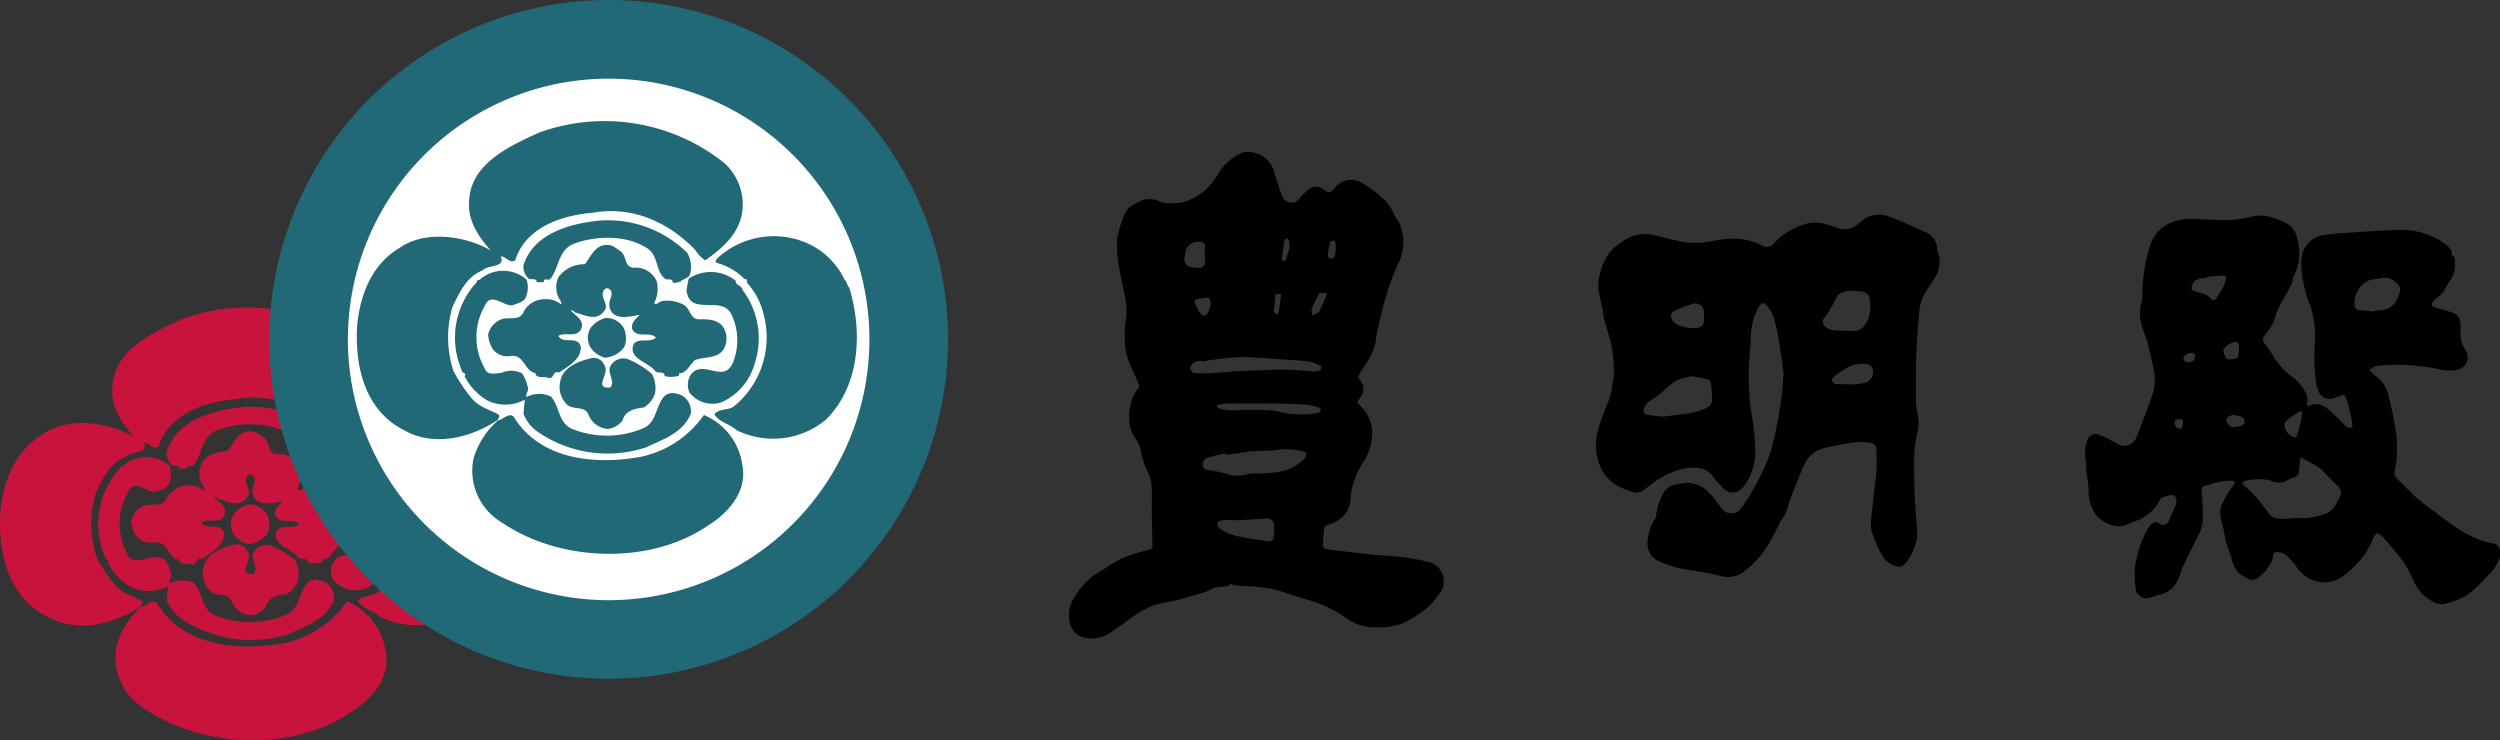 <svg xmlns="http://www.w3.org/2000/svg" width="267.607" height="79.235" viewBox="0 0 267.607 79.235">
  <rect x="0" y="0" width="267.607" height="79.235" fill="#333333" stroke="none"/>
  <g id="logo_w" transform="translate(-84.218 -26.787)">
    <g id="mark" transform="translate(-17 -142)">
      <path id="パス_16328" data-name="パス 16328" d="M140.428,206.094a5.945,5.945,0,0,1,2.011,5.563c-.419,2.2-2.1,3.693-3.927,4.957a3.6,3.6,0,0,1-1.076-1.124c-2.85-2.944-6.686-4.721-10.94-3.976-3.367.284-7.2,1.548-8.323,5.1-.61.37-1.031-.468-1.542-.418.511,1.257-1.358.839-1.965,1.492-1.727.7-2.431,2.338-3.178,3.833a11.435,11.435,0,0,0,.091,6.969,16.948,16.948,0,0,0,1.872,2.8c.794,1.029,1.961,1.263,2.947,1.826.185.185-.048.42-.141.609.559.045,1.123-.841,1.728-.424,2.759,4.581,8.511,5.241,13.563,4.35a10.988,10.988,0,0,0,6.825-4.486,6.806,6.806,0,0,1,4.114,5.328c.56,2.805-1.453,5.139-3.742,6.547-6.218,4.2-15.8,3.832-21.929-.328a6.443,6.443,0,0,1-3.088-6.964,8.73,8.73,0,0,1,2.574-3.978l-.045-.045c-2.76,1.822-6.643,2.852-9.774,1.164-4.3-2.053-5.47-6.685-5.237-11.175.281-3.315,1.544-6.683,4.582-8.459,2.758-1.919,7.015-1.263,9.724.281-1.307-1.452-2.569-3.277-2.289-5.516.281-3.885,4.537-5.756,7.527-7.112a20.553,20.553,0,0,1,19.638,3.182" fill="#c8143c"/>
      <path id="パス_16329" data-name="パス 16329" d="M136.594,215.823a2.948,2.948,0,0,1,.233,2.427c-.278.327-.745.375-.979.656-.236,0-.562.229-.843.043.093-.416-.515-.231-.748-.324-1.122-.844-.7-2.479-1.915-3.274-2.2-1.5-5.614-1.4-7.995-.469-1.64.746-1.451,2.571-2.433,3.743-.189.185-.794-.188-.654.324h-.8c.051-.463-.561-.231-.842-.372a1.7,1.7,0,0,1-.559-1.45c1.077-3.366,4.906-4.439,8.135-4.765a12.089,12.089,0,0,1,9.4,3.461" fill="#c8143c"/>
      <path id="パス_16330" data-name="パス 16330" d="M153.426,218.67c.234.191.282.654.513.892,1.452,4.767,1.124,10.519-2.52,14.118a8.857,8.857,0,0,1-9.539,1.121c-.748-.7-1.778-.8-2.387-1.681.422-.656,1.45-.426,2.06-.841a9.55,9.55,0,0,0,3.177-10.007,7.411,7.411,0,0,0-1.591-3.087c-.28-.139,0-.651-.418-.559a6.362,6.362,0,0,0-2.948-1.733c-.28-.138-.044-.418.049-.511a8.916,8.916,0,0,1,9.539-1.638,8.106,8.106,0,0,1,4.065,3.926" fill="#c8143c"/>
      <path id="パス_16331" data-name="パス 16331" d="M129.438,215.629c.706.518.378,1.638,1.359,1.777a2.453,2.453,0,0,1,2.524,1.455,3.328,3.328,0,0,1-.279,2.33c.279.29.56-.229.938-.229a3.615,3.615,0,0,1,2.239.426c.7.418.656,1.4,1.5,1.537.981,0,1.961-.043,2.616.7a2.259,2.259,0,0,1,.329,2.1c-.471,1.453-2.059,1.169-3.229,1.541-.56.471-.935,1.454-1.729,1.454v.231a2.847,2.847,0,0,1-1.543.049c0-.611-.7-.236-.981-.514-.748-1.03-2.948-1.308-2.341-2.9.563-.749,1.778-.089,2.387-.7-.56-.705-2.01.092-2.523-.891-.191-.7.42-1.171.792-1.544-.792.092-2.059.515-2.853-.14a1.4,1.4,0,0,1-.324-1.45c.092-.327.324-.795,0-1.12-.237-.186-.423-.186-.611,0-.652.793.752,1.64-.137,2.43-.8.983-2.106.236-3.041,0-.093-.186-.28-.186-.421-.232.282.468,1.636,1.07,1.075,2.1-.56.89-1.636.185-2.384.654.422.935,2.1-.092,2.384,1.168.049,1.4-1.4,2.105-2.337,2.761-.7-.282-.468.746-1.169.561-.42-.189-1.261.139-1.355-.517-1.172-.186-1.216-2.055-2.618-1.824a1.979,1.979,0,0,1-1.872-.654,3.268,3.268,0,0,1-.562-1.635,2.272,2.272,0,0,1,1.216-1.548c.842-.51,2.152.283,2.62-.979a2.552,2.552,0,0,1,2.2-1.26,2.452,2.452,0,0,1,1.778.558c.093-.236-.14-.467-.281-.746a2.575,2.575,0,0,1,0-2.2c.606-1.028,1.73-1.211,2.806-1.354.653-.795,1.121-2.154,2.431-2.059.561-.046.98.424,1.4.653" fill="#c8143c"/>
      <path id="パス_16332" data-name="パス 16332" d="M119.386,218.67a2.731,2.731,0,0,1-.045,1.825c-.233.653-.979.7-1.451.937-1.028.09-2.339-1.5-2.991.09a6.722,6.722,0,0,0,0,6.644c.28.839,1.167.511,1.776.511a2.515,2.515,0,0,1,2.243.048,4.556,4.556,0,0,1,.657,1.731c-.092.279-.28.468-.189.8a2.883,2.883,0,0,1,2.62-.049c.982,1.121.749,2.9,2.386,3.5a9.957,9.957,0,0,0,7.527-.137c1.963-.794,1.123-4.723,4.067-3.5a1.949,1.949,0,0,1,.981,1.96c-.839,2.1-3.037,2.759-4.766,3.6a13.137,13.137,0,0,1-11.646-1.689,4.042,4.042,0,0,1-1.494-1.915l.14-1.5a4.4,4.4,0,0,1-3.974.093,6.332,6.332,0,0,1-2.478-2.617c.327-.372-.329-.28-.282-.611a8.717,8.717,0,0,1,1.637-9.488c-.095-.236.187-.14.281-.236a3.772,3.772,0,0,1,5,0" fill="#c8143c"/>
      <path id="パス_16333" data-name="パス 16333" d="M141.785,218.809c-.048.514.654.468.7.938a8.62,8.62,0,0,1,1.31,7.95,6.389,6.389,0,0,1-3.555,4.113,3.122,3.122,0,0,1-3.414-1.03,2.026,2.026,0,0,1,.233-2.055c1.312-1.454,3.415,1.073,4.4-1.12a6.447,6.447,0,0,0-.093-5.1c-1.029-2.338-4.537.282-4.864-2.714l.234-1.215a4.29,4.29,0,0,1,5.051.232" fill="#c8143c"/>
      <path id="パス_16334" data-name="パス 16334" d="M129.816,223.9a2.606,2.606,0,0,1,.047,1.967,2.852,2.852,0,0,1-2.058,1.167,2.735,2.735,0,0,1-1.593-1.123,2.087,2.087,0,0,1-.043-1.964,2.84,2.84,0,0,1,1.684-1.164,2.147,2.147,0,0,1,1.963,1.117" fill="#c8143c"/>
      <path id="パス_16335" data-name="パス 16335" d="M127.709,227.837c.7.8-1.262,2.57.658,2.383.606-.751-.515-1.587.094-2.43a1.541,1.541,0,0,1,1.867-.559,9.477,9.477,0,0,1,2.479,1.537,3.252,3.252,0,0,1,.328,2.111,2.754,2.754,0,0,1-1.216,1.493c-.937.091-1.963.322-2.247,1.357a2.268,2.268,0,0,1-1.589.933,2.426,2.426,0,0,1-2.056-1.493c-.373-1.125-1.87-.376-2.478-1.311a2.562,2.562,0,0,1-.561-2.245c.235-1.547,1.964-2.2,3.319-2.528a1.178,1.178,0,0,1,1.4.752" fill="#c8143c"/>
      <path id="パス_16336" data-name="パス 16336" d="M130.041,205.12a36.328,36.328,0,1,0,36.326-36.333,36.369,36.369,0,0,0-36.326,36.333" fill="#216976"/>
      <path id="パス_16337" data-name="パス 16337" d="M138.456,205.12a27.913,27.913,0,1,1,27.91,27.913,27.941,27.941,0,0,1-27.91-27.913" fill="#fff"/>
      <path id="パス_16338" data-name="パス 16338" d="M178.622,186.133a5.949,5.949,0,0,1,2.011,5.565c-.421,2.2-2.1,3.689-3.93,4.955a3.523,3.523,0,0,1-1.071-1.122c-2.853-2.947-6.688-4.722-10.94-3.973-3.369.281-7.2,1.541-8.327,5.1-.608.372-1.027-.465-1.539-.42.512,1.263-1.357.84-1.967,1.495-1.73.706-2.43,2.341-3.178,3.835a11.4,11.4,0,0,0,.093,6.965,17.051,17.051,0,0,0,1.869,2.807c.795,1.029,1.964,1.261,2.945,1.826.189.186-.047.42-.139.606.56.046,1.123-.842,1.73-.42,2.76,4.581,8.513,5.236,13.562,4.348a10.978,10.978,0,0,0,6.824-4.491,6.8,6.8,0,0,1,4.111,5.336c.567,2.8-1.445,5.14-3.739,6.543-6.216,4.208-15.8,3.834-21.928-.328a6.441,6.441,0,0,1-3.086-6.967,8.778,8.778,0,0,1,2.571-3.975l-.045-.046c-2.759,1.826-6.641,2.853-9.773,1.17-4.3-2.058-5.471-6.686-5.236-11.178.282-3.321,1.544-6.686,4.584-8.464,2.756-1.914,7.012-1.256,9.723.285-1.309-1.451-2.57-3.277-2.29-5.519.28-3.882,4.535-5.753,7.527-7.109a20.555,20.555,0,0,1,19.638,3.181" fill="#216976"/>
      <path id="パス_16339" data-name="パス 16339" d="M174.787,195.859a2.96,2.96,0,0,1,.238,2.433c-.284.328-.75.372-.983.653-.234,0-.562.236-.844.049.094-.425-.514-.237-.744-.33-1.126-.842-.705-2.475-1.924-3.277-2.193-1.489-5.6-1.4-7.994-.465-1.633.749-1.447,2.574-2.431,3.742-.185.19-.791-.188-.651.33h-.795c.042-.47-.561-.237-.842-.374a1.7,1.7,0,0,1-.561-1.451c1.071-3.368,4.91-4.442,8.135-4.77a12.116,12.116,0,0,1,9.4,3.46" fill="#216976"/>
      <path id="パス_16340" data-name="パス 16340" d="M191.621,198.715c.235.184.282.65.514.882,1.448,4.775,1.123,10.526-2.522,14.124a8.868,8.868,0,0,1-9.543,1.12c-.746-.7-1.772-.792-2.382-1.68.42-.656,1.45-.421,2.057-.846a9.536,9.536,0,0,0,3.182-10,7.554,7.554,0,0,0-1.592-3.085c-.282-.141,0-.657-.423-.562a6.279,6.279,0,0,0-2.947-1.731c-.277-.138-.043-.421.049-.513a8.929,8.929,0,0,1,9.541-1.635,8.053,8.053,0,0,1,4.066,3.93" fill="#216976"/>
      <path id="パス_16341" data-name="パス 16341" d="M167.634,195.671c.7.517.376,1.639,1.354,1.779a2.458,2.458,0,0,1,2.529,1.449,3.356,3.356,0,0,1-.278,2.336c.278.285.558-.235.933-.235a3.717,3.717,0,0,1,2.244.421c.7.424.652,1.4,1.494,1.543.984,0,1.962-.045,2.621.705a2.237,2.237,0,0,1,.326,2.1c-.467,1.451-2.055,1.165-3.226,1.544-.563.467-.936,1.449-1.732,1.449V209a2.882,2.882,0,0,1-1.542.046c0-.606-.7-.232-.981-.516-.748-1.024-2.949-1.3-2.336-2.9.559-.747,1.774-.092,2.384-.7-.563-.7-2.01.094-2.527-.889-.186-.705.421-1.167.8-1.541-.8.09-2.059.514-2.854-.14a1.41,1.41,0,0,1-.327-1.453c.094-.327.327-.792,0-1.119-.233-.192-.422-.192-.608,0-.655.792.749,1.632-.139,2.427-.793.985-2.106.234-3.04,0-.091-.185-.283-.185-.421-.228.28.462,1.638,1.072,1.075,2.1-.561.89-1.636.192-2.382.656.419.935,2.1-.091,2.382,1.17.05,1.4-1.4,2.1-2.341,2.758-.7-.277-.462.749-1.166.561-.418-.187-1.264.139-1.356-.516-1.166-.187-1.213-2.055-2.618-1.819a2,2,0,0,1-1.871-.657,3.25,3.25,0,0,1-.559-1.637,2.254,2.254,0,0,1,1.213-1.542c.844-.513,2.154.277,2.622-.982a2.538,2.538,0,0,1,2.2-1.263,2.461,2.461,0,0,1,1.778.561c.092-.232-.141-.468-.279-.747a2.564,2.564,0,0,1,0-2.195,3.394,3.394,0,0,1,2.806-1.36c.651-.794,1.123-2.152,2.432-2.06.558-.042.976.425,1.4.657" fill="#216976"/>
      <path id="パス_16342" data-name="パス 16342" d="M157.582,198.715a2.708,2.708,0,0,1-.048,1.821c-.231.652-.979.7-1.448.939-1.028.088-2.339-1.5-2.993.088a6.716,6.716,0,0,0,0,6.638c.28.843,1.169.514,1.778.514a2.529,2.529,0,0,1,2.243.05,4.531,4.531,0,0,1,.653,1.731c-.093.278-.277.465-.185.79a2.872,2.872,0,0,1,2.619-.043c.984,1.121.748,2.9,2.384,3.505a9.965,9.965,0,0,0,7.532-.14c1.96-.795,1.122-4.726,4.064-3.509a1.961,1.961,0,0,1,.981,1.968c-.842,2.1-3.039,2.758-4.769,3.6a13.127,13.127,0,0,1-11.641-1.68,4.069,4.069,0,0,1-1.5-1.916l.14-1.5a4.412,4.412,0,0,1-3.976.1,6.389,6.389,0,0,1-2.475-2.623c.326-.374-.329-.279-.284-.607a8.731,8.731,0,0,1,1.637-9.492c-.1-.23.188-.138.281-.23a3.77,3.77,0,0,1,5,0" fill="#216976"/>
      <path id="パス_16343" data-name="パス 16343" d="M179.979,198.854c-.048.511.654.466.7.936a8.6,8.6,0,0,1,1.313,7.948,6.408,6.408,0,0,1-3.553,4.115,3.126,3.126,0,0,1-3.411-1.03,2.012,2.012,0,0,1,.231-2.057c1.309-1.451,3.414,1.068,4.4-1.123a6.449,6.449,0,0,0-.093-5.1c-1.027-2.339-4.534.277-4.864-2.713l.234-1.214a4.277,4.277,0,0,1,5.05.234" fill="#216976"/>
      <path id="パス_16344" data-name="パス 16344" d="M168.01,203.946a2.59,2.59,0,0,1,.043,1.966A2.826,2.826,0,0,1,166,207.081a2.769,2.769,0,0,1-1.588-1.123,2.1,2.1,0,0,1-.044-1.966,2.884,2.884,0,0,1,1.682-1.168,2.157,2.157,0,0,1,1.964,1.122" fill="#216976"/>
      <path id="パス_16345" data-name="パス 16345" d="M165.9,207.875c.7.795-1.263,2.574.653,2.386.61-.75-.511-1.591.1-2.434a1.562,1.562,0,0,1,1.869-.559,9.588,9.588,0,0,1,2.48,1.544,3.191,3.191,0,0,1,.326,2.1,2.736,2.736,0,0,1-1.211,1.5c-.942.094-1.965.329-2.249,1.356a2.285,2.285,0,0,1-1.589.937,2.419,2.419,0,0,1-2.057-1.5c-.376-1.123-1.872-.373-2.479-1.309a2.546,2.546,0,0,1-.558-2.242c.231-1.542,1.96-2.2,3.315-2.526a1.188,1.188,0,0,1,1.4.748" fill="#216976"/>
    </g>
    <g id="logo" transform="translate(198.645 43.049)">
      <path id="パス_18243" data-name="パス 18243" d="M40.083,45.572a2.079,2.079,0,0,0-1.405-1.617,20.385,20.385,0,0,0-2.907-.571c-1.287-.159-2.588-.2-3.878-.331-1.4-.144-2.786-.358-4.183-.5-.418-.042-.568-.207-.539-.592.044-.573.082-1.146.146-1.717a.38.38,0,0,1,.213-.276,3.663,3.663,0,0,0,1.6-.781,2.78,2.78,0,0,0,.978-1.744c.106-.47.048-.982.186-1.439a9.974,9.974,0,0,1,1.151-2.728,5.725,5.725,0,0,0,1.018-3.346,4.124,4.124,0,0,0-1.39-2.851c-.206-.206-.23-.358-.07-.571a2.477,2.477,0,0,0,.367-.5,1.478,1.478,0,0,0-.247-1.624c-.221-.257-.117-.492.043-.741.405-.632.823-1.259,1.18-1.919a5.343,5.343,0,0,0,.427-1.22c.1-.41.122-.841.219-1.254.281-1.2.532-2.4.889-3.577a28.727,28.727,0,0,1,1.316-3.642,5.01,5.01,0,0,0,.1-4.551,7.52,7.52,0,0,1-.492-.8,4.759,4.759,0,0,0-1.224-1.714A12.6,12.6,0,0,0,31.493,3.4a2.227,2.227,0,0,0-3.081.5c-.381.5-.561.521-1.114.155a1.268,1.268,0,0,0-1.732.042,5.629,5.629,0,0,0-.85.84,1.059,1.059,0,0,1-1.907-.255C22.5,3.9,22.251,3.087,22,2.28A2.867,2.867,0,0,0,20.6.376,2.637,2.637,0,0,0,19.84.09a3.016,3.016,0,0,0-1.2-.043,5.4,5.4,0,0,0-2.668,2.308A8.353,8.353,0,0,1,14.426,4.24a8.6,8.6,0,0,1-1.82,1.03,4.545,4.545,0,0,1-1.524.221,2.628,2.628,0,0,1-1.291-.159,2.59,2.59,0,0,0-2.686.211A2.269,2.269,0,0,0,5.815,6.99a16.882,16.882,0,0,0-.627,2.063c-.243,2.143.383,4.2.773,6.278a6.786,6.786,0,0,1,.155,2.419,8.942,8.942,0,0,0-.149,1.475,16.83,16.83,0,0,0,.117,2.142,4.991,4.991,0,0,0,.387,1.2c.24.592.518,1.169.77,1.757a2.491,2.491,0,0,1,.273.8c.008.161-.222.329-.333.5a3.079,3.079,0,0,0-.319.555,6.068,6.068,0,0,0-.372,2.98,3.788,3.788,0,0,0,.683,1.6,3.159,3.159,0,0,1,.481,1.058,7.187,7.187,0,0,0,.711,2.27,4.386,4.386,0,0,1,.472,1.59,20.652,20.652,0,0,1,.018,2.068c.02,1.46.042,2.919.085,4.378.007.255-.075.376-.3.437-.3.08-.6.157-.9.252a14.518,14.518,0,0,0-2.185.745c-.961.491-1.838,1.142-2.774,1.687a7.812,7.812,0,0,0-2.246,2.5,3.282,3.282,0,0,0-.477,2.443,2.112,2.112,0,0,0,1.185,1.679,3.508,3.508,0,0,0,3.409-.559c1-.615,1.9-1.439,2.934-2.037a9.771,9.771,0,0,1,1.479-.725,11.34,11.34,0,0,1,1.407-.333c.584-.135,1.171-.254,1.748-.412.789-.217,1.574-.449,2.351-.7.358-.118.681-.356,1.043-.446.428-.106.885-.088,1.32-.171.159-.03.291-.2.388-.266a1.348,1.348,0,0,0,.418.18c.931.075,1.866.1,2.8.2a10.107,10.107,0,0,1,1.76.319c1.084.31,2.138.731,3.229,1.011A14.091,14.091,0,0,1,29.834,50a5.061,5.061,0,0,0,2.926.886,7.636,7.636,0,0,0,2.741-.341,11.941,11.941,0,0,0,2.736-1.656A8.059,8.059,0,0,0,39.6,47.365a2.136,2.136,0,0,0,.481-1.793M27.952,9.652c.021-.086.257-.165.389-.158.072,0,.167.187.193.3a2.233,2.233,0,0,1,.008.472l.047.007a6.657,6.657,0,0,1-.167.921.445.445,0,0,1-.348.254c-.148-.025-.4-.2-.386-.3a10,10,0,0,1,.264-1.5M25.992,16.8a14.286,14.286,0,0,1,.651-1.383c.166-.344.166-.345.5-.334.468.014.512.066.334.488-.2.484-.427.96-.652,1.436a.538.538,0,0,1-.193.228c-.185.109-.384.191-.578.285a1.812,1.812,0,0,1-.063-.719M22.9,10.583c.025-.2.05-.394.079-.591a2.286,2.286,0,0,1,.1-.545.374.374,0,0,1,.292-.163c.063,0,.169.138.185.227a4.493,4.493,0,0,1,.038.6l.073.03c-.154.469-.3.941-.47,1.4-.029.077-.172.137-.269.15-.038,0-.141-.147-.136-.222.018-.3.067-.594.106-.89m-.789,4.645h.606c-.089.67-.17,1.317-.268,1.961a.279.279,0,0,1-.177.192.316.316,0,0,1-.242-.121.443.443,0,0,1-.082-.284c.046-.582.107-1.163.163-1.749m-6.921,1.067a4.166,4.166,0,0,1-.343.978c-.233.356-.551.341-.8-.013a5.228,5.228,0,0,1-.576-1.091c-.11-.286.118-.406.38-.439s.538-.069.807-.111c.375-.058.437.031.528.677m-2.848-4.689c.073-.482.1-.811.175-1.131A1.47,1.47,0,0,1,14.3,9.682a.422.422,0,0,1,.251.476,8.131,8.131,0,0,0,.017,1.378c.043.513-.137.847-.641.869a2.8,2.8,0,0,1-1.21-.192c-.2-.09-.286-.461-.368-.608m9.547,29.649c-.039.388-.321.483-.661.426-1.156-.192-2.321-.345-3.46-.609a6.339,6.339,0,0,1-1.635-.741.675.675,0,0,1-.264-.593c.048-.154.358-.3.566-.318a13.589,13.589,0,0,1,1.384-.014c0,.013,0,.026,0,.039,1.077-.064,2.155-.124,3.232-.2a.767.767,0,0,1,.893.6,7.349,7.349,0,0,1-.057,1.4m3.313-8.4a5.074,5.074,0,0,1-2.562,1.366,12.794,12.794,0,0,1-3,.208,4.264,4.264,0,0,0-.718.122,3.7,3.7,0,0,1-2.193-.119,13.7,13.7,0,0,0-2.01-.4.511.511,0,0,1-.419-.595.847.847,0,0,1,.416-.655c.667-.233,1.37-.363,2.06-.532l.037.182,2.159-.3c.128-.018.255-.048.384-.055,1.062-.062,2.131-.065,3.184-.2a7.193,7.193,0,0,1,2.374.159c.524.107.613.4.285.814m1.762-5.192c-.035.095-.116.224-.2.241a7.767,7.767,0,0,1-1.312.207,15.509,15.509,0,0,1-1.885-.069,12.462,12.462,0,0,1-1.235-.246,6.151,6.151,0,0,0-.637-.1,27.928,27.928,0,0,0-3.957-.014,7.785,7.785,0,0,1-1.537-.152c-.129-.019-.241-.156-.36-.239,0-.057.01-.114.014-.172a6.708,6.708,0,0,1,1.054-.173c1.9-.014,3.81-.017,5.715.007,1.008.012,2.018.055,3.022.144a5.568,5.568,0,0,1,1.228.359.23.23,0,0,1,.089.209m.054-4.447a.5.5,0,0,1-.291.265,2.584,2.584,0,0,1-.818.023,28.033,28.033,0,0,0-5.078-.121c-1.017.018-2.035.064-3.051.121-.847.048-1.691.144-2.538.193a12.406,12.406,0,0,1-1.618.006c-.312-.023-.639-.142-.627-.572a.937.937,0,0,1,.882-.739c.143,0,.287.013.43.02l.008.035c.309-.054.616-.125.927-.16a25.916,25.916,0,0,1,3.167-.318c1.643.017,3.286.181,4.928.292.825.056,1.654.094,2.469.214a4.266,4.266,0,0,1,1.131.452.306.306,0,0,1,.078.29" transform="translate(0 0)"/>
      <path id="パス_18244" data-name="パス 18244" d="M344.762,53.957a10.217,10.217,0,0,1-3.842-1.693,24.23,24.23,0,0,1-2.192-1.568c-.661-.49-1.343-.959-1.958-1.5-.771-.68-1.475-1.436-2.225-2.141a.861.861,0,0,1-.26-.909,12.15,12.15,0,0,0,.143-3.9,32.272,32.272,0,0,0-.8-4A3.41,3.41,0,0,0,332.175,36a3.942,3.942,0,0,1-.606-.641,2.545,2.545,0,0,1,.82-.417,21.017,21.017,0,0,1,6.588.362,4.408,4.408,0,0,0,2.044.039,1.358,1.358,0,0,0,.892-2,3.037,3.037,0,0,1-.589-1.589c0-.385.005-.772-.012-1.157-.024-.554-.145-1.079-.736-1.3-.575-.211-1.164-.39-1.756-.546-.692-.182-.75-.356-.243-.91a2.782,2.782,0,0,1,.265-.218,3.485,3.485,0,0,0,.6-.536c.238-.331.372-.739.624-1.056a3.121,3.121,0,0,0,.645-2.336c-.029-.338-.086-.556-.329-.561-.023-.248.017-.448-.063-.561a3.207,3.207,0,0,0-1.02-.938,8.117,8.117,0,0,0-3.7-1.226c-.774-.041-1.555.007-2.331.043-1.118.052-2.236.121-3.353.2-1.042.074-2.095.1-3.121.275a2.826,2.826,0,0,0-2.446,2.142,7.947,7.947,0,0,0,.156,2.894,10.783,10.783,0,0,0,.759,2.614,10.663,10.663,0,0,1,.481,3.685A21.523,21.523,0,0,0,325.9,37c.269,1.207.92,1.787,2.163,1.3.842-.333.877-.356,1.139.489.238.769.388,1.566.549,2.356.027.134-.056.4-.146.425a.577.577,0,0,1-.485-.106c-.5-.455-.966-.946-1.452-1.416-.7-.671-1.4-1.3-2.493-.852-.244.1-.4-.049-.3-.278a1.37,1.37,0,0,0-.163-1.141,4.456,4.456,0,0,0-1.615-1.8,8.159,8.159,0,0,1-1.825-2.075,9.928,9.928,0,0,0-.843-1.272.657.657,0,0,1-.092-.951c.16-.219.347-.419.494-.646a3.455,3.455,0,0,0,.552-.982,7.748,7.748,0,0,1,.947-2.194c.348-.586.662-1.193.964-1.8.079-.161.022-.386.087-.559a6.9,6.9,0,0,0,.532-1.312,5.917,5.917,0,0,0-.214-3.327,2.55,2.55,0,0,0-.8-1.053,7.572,7.572,0,0,0-1.574-.684,4.037,4.037,0,0,0-2.028-.222,20.783,20.783,0,0,1-2.174.406c-1.38.044-2.767,0-4.146-.081a5.574,5.574,0,0,0-2.858.481,4.03,4.03,0,0,0-2.138,2.7,18.74,18.74,0,0,0-.694,4.046,9.261,9.261,0,0,1-.146,1.84,4.264,4.264,0,0,0,0,2.12c.184.7.488,1.369.68,2.067.239.868.408,1.755.624,2.629a5.419,5.419,0,0,1-.138,3.012c-.275.852-.609,1.685-.926,2.523-.274.723-.525,1.458-.852,2.157a1.388,1.388,0,0,1-1.931.5,15.024,15.024,0,0,0-2-.994.909.909,0,0,0-1.207.577c-.471,1-.138,2.039-.126,3.057.01.8.258,1.607.246,2.408a4.1,4.1,0,0,0,1.046,2.843,3.6,3.6,0,0,0,2.249.927,2.452,2.452,0,0,0,.991-.279c.163-.053.315-.143.478-.2a4.636,4.636,0,0,0,2.809-2.246c.08-.147.2-.332.345-.372.4-.113.913-.34,1.209-.187.333.172.333.717.141,1.141-.23.509-.429,1.031-.666,1.536a.671.671,0,0,1-1.039.306.657.657,0,0,0-.922.146,3.036,3.036,0,0,0-.453.677,12.107,12.107,0,0,0-1.216,3.75,10.218,10.218,0,0,0,.1,2.6,1.209,1.209,0,0,0,1.55.754c.39-.135.788-.253,1.187-.362a2.73,2.73,0,0,0,1.777-1.6c.193-.41.287-.865.478-1.276.466-1,.972-1.985,1.442-2.985a5.361,5.361,0,0,0,.692-1.717,26.577,26.577,0,0,0-.1-3.353c-.024-.431.1-.654.524-.735a1.058,1.058,0,0,0,.251-.046,7.211,7.211,0,0,1,2.441-.438.391.391,0,0,1,.33.171c.029.089-.082.237-.154.345-.256.381-.533.749-.778,1.138-.128.2-.174.457-.305.657-.567.868-.236,1.739-.04,2.613.062.277.128.553.183.832.033.166.03.341.076.5a12.779,12.779,0,0,0,.422,1.343c.367.9.39,1.968,1.376,2.551.5.3,1.119.661,1.605.315a4.439,4.439,0,0,0,1.237-1.256,2.735,2.735,0,0,0,.437-.908c.111-.639.128-.719.766-.626a1.4,1.4,0,0,1,.747.369,11.621,11.621,0,0,1,1.231,1.438,3.5,3.5,0,0,0,2.533,1.384,3.4,3.4,0,0,0,2.4-.748,11.467,11.467,0,0,0,1.654-1.579,7.019,7.019,0,0,0,.836-1.161,7.123,7.123,0,0,0,.585-1.207c.116-.315.377-.614.569-.5a2.25,2.25,0,0,1,.535.424c.541.619,1.052,1.263,1.595,1.88a12.064,12.064,0,0,1,1.635,2.708,4.194,4.194,0,0,0,1.9,2.173,1.919,1.919,0,0,0,1.285.362,4.608,4.608,0,0,0,.527-.147,8.123,8.123,0,0,0,1.989-.8,15.044,15.044,0,0,0,2.308-2.2,4.145,4.145,0,0,0,1.19-1.844c.17-.822-.064-1.434-.729-1.514M322.716,40.773c.415-.324.858-.614,1.3-.9a.967.967,0,0,1,.354-.064,2.213,2.213,0,0,1-.008.35c-.06.343-.121.687-.2,1.025-.108.437-.227.873-.37,1.3-.02.059-.216.107-.313.084a1.445,1.445,0,0,1-1.013-1.4,1.132,1.132,0,0,1,.253-.393m-11.516.9c-.28,0-.514-.363-.487-.688.035-.428.369-.327.613-.334.319-.009.307.223.257.524,0,.205.021.5-.383.5m1.056-7.1c-.262-.037-.573-.09-.6-.444-.021-.269.474-.585.856-.577.281.006.441.12.4.394a.66.66,0,0,1-.657.628m2.964-6.929c-.179.3-.448.323-.631.089-.407-.518-1.014-.54-1.557-.731-.185-.065-.509-.175-.506-.253a1.335,1.335,0,0,1,.238-.817,2.728,2.728,0,0,1,.851-.422l.036.106a5.28,5.28,0,0,1,.8-.23c.492-.064.99-.09,1.486-.11.224-.009.357.111.28.358a5.046,5.046,0,0,1-.288.838c-.211.4-.477.78-.712,1.172m.905,6.333c-.067-.335-.388-.679-.02-1.034a2.1,2.1,0,0,1,1.2-.579c.085-.012.249.128.278.227a1.876,1.876,0,0,1,.013.515h-.015c0,.072,0,.144,0,.216.005.906-.219.887-1.063.92a.491.491,0,0,1-.389-.264m1.73,7.365a3.109,3.109,0,0,1-.969.137c-.371-.01-.774-.673-.573-.974.124-.185.448-.237.621-.319a7.961,7.961,0,0,1,.894.2c.143.051.329.17.363.295a.51.51,0,0,1-.336.659M328.4,48.971c-.163.318-.333.633-.5.95a2.468,2.468,0,0,1-1.53,1.019,6.666,6.666,0,0,1-2.637.275c-.384-.009-.771.1-1.155.1-.643-.013-1.309.076-1.778-.585a25.5,25.5,0,0,0-1.633-2.022c-.313-.358-.7-.65-1.044-.982a.444.444,0,0,1-.139-.278c0-.062.116-.172.189-.18a6.619,6.619,0,0,1,2.439-.134,1.927,1.927,0,0,1,.416.106,1.832,1.832,0,0,0,1.94-.164.9.9,0,0,1,.231-.11c.742-.2.818-.3.867-1.059.024-.371.067-.74.1-1.11l.159-.044c.722.571,1.667.766,2.309,1.487.5.557,1.045,1.067,1.579,1.589a.94.94,0,0,1,.182,1.148M330.3,28.936a.548.548,0,0,1-.308-.426,2.638,2.638,0,0,1,1.531-2.716,3.115,3.115,0,0,1,.751-.149,4.979,4.979,0,0,1,1.19-.122,1.787,1.787,0,0,1,.843.411c.763.6.655.9.2,1.906a1.868,1.868,0,0,1-1.755,1.131,3.8,3.8,0,0,0-.779.156c-.655-.068-1.171-.094-1.672-.192" transform="translate(-192.364 -12.043)"/>
      <path id="パス_18245" data-name="パス 18245" d="M192.928,23.24c-.043-.331-.207-.651-.219-.98A2.087,2.087,0,0,0,191.34,20.4c-1.162-.555-2.351-1.057-3.545-1.544a4.222,4.222,0,0,0-1.246-.286,3.083,3.083,0,0,0-2.243.933,2.161,2.161,0,0,1-2.111.548,17.125,17.125,0,0,0-1.724-.535,3.546,3.546,0,0,0-1.495-.043,7.385,7.385,0,0,0-3.7,2.105.959.959,0,0,1-1.33.282,6.923,6.923,0,0,0-3.941-.674c-.986.1-1.961.366-2.947.414a9.557,9.557,0,0,1-2.243-.257c-.967-.186-1.912-.492-2.881-.664a4.129,4.129,0,0,0-2.921.751,6.375,6.375,0,0,0-1.3,1.094,5.6,5.6,0,0,0-1.149,2.581,3.989,3.989,0,0,0-.138,1.392c.091.755.308,1.494.46,2.242.076.375.1.762.193,1.13.247.939.585,1.858.769,2.808a18.285,18.285,0,0,1,.252,2.672,6.389,6.389,0,0,1-.162,1.319,10.175,10.175,0,0,1-.343,1.711,20.9,20.9,0,0,0-1.313,3.668,5.8,5.8,0,0,0,.062,2.593,4.5,4.5,0,0,0,2.007,2.89,8.653,8.653,0,0,0,1.927.76c.616.169,1.071-.3,1.529-.618a8.975,8.975,0,0,1,3.654-1.9,5.594,5.594,0,0,1,1.7-.085,2.387,2.387,0,0,1,1.309.634,16.282,16.282,0,0,0,1.457,1.662,1.368,1.368,0,0,0,1.89-.128,6.018,6.018,0,0,0,1.4-4.3,28.2,28.2,0,0,0-.465-4.1,25.068,25.068,0,0,1-.206-4.038,9.249,9.249,0,0,1,.009-.95c.062-.932.177-1.863.2-2.8a6.524,6.524,0,0,1,.862-3.253c.245-.412.5-.52.805-.156a4.134,4.134,0,0,1,.824,1.45,24.374,24.374,0,0,1,.591,2.858c.181,1.1.308,2.205.415,2.993-.1,1.151-.128,1.973-.247,2.782A45.838,45.838,0,0,1,174.854,44,23.769,23.769,0,0,1,173,47.982a15.768,15.768,0,0,1-1.218,1.891,1.27,1.27,0,0,1-2.13.169c-.454-.55-.85-1.154-1.34-1.669a3.129,3.129,0,0,0-2.7-1.062c-.209.023-.415.074-.624.1a2.028,2.028,0,0,0-1.419.681,6.528,6.528,0,0,0-.919,2.366c-.06.178.007.414-.085.562a5.118,5.118,0,0,0-.885,2.733,2.1,2.1,0,0,0,1.162,1.892,15.623,15.623,0,0,0,2.136.74c.939.22,1.908.316,2.86.487a14.577,14.577,0,0,1,1.611.366,2.838,2.838,0,0,0,2.316-.293,9.921,9.921,0,0,0,2.86-3.07,19.38,19.38,0,0,0,1.166-2.23c.21-.389.519-.729.7-1.127s.241-.843.4-1.252c.432-1.145.872-2.289,1.339-3.42a6.223,6.223,0,0,1,.667-1.222,3.36,3.36,0,0,1,2.153-1.165A26.475,26.475,0,0,1,184,42.925a6.436,6.436,0,0,1,1.742.107.689.689,0,0,1,.428.5,20.058,20.058,0,0,1,.026,2.24c-.026.643-.12,1.284-.188,1.925-.08.749-.167,1.5-.247,2.248a15.779,15.779,0,0,0-.178,1.908,3.638,3.638,0,0,0,.328,1.207,8.939,8.939,0,0,0,.888,1.981,2.522,2.522,0,0,0,1.638,1.2.7.7,0,0,0,.695-.183,4.928,4.928,0,0,0,.994-1.529,4.65,4.65,0,0,0,.425-2.25,65.73,65.73,0,0,1-.328-6.877,14.368,14.368,0,0,1,.316-3.38,4.307,4.307,0,0,0,.06-2.12,8.355,8.355,0,0,1-.193-1.8c0-1.7.015-3.406.078-5.107.049-1.307.172-2.611.277-3.915a5.064,5.064,0,0,1,.883-2.533c.218-.314.416-.642.634-.956a3.286,3.286,0,0,0,.648-2.347m-28.108,5.5a17.886,17.886,0,0,1,1.751-.639.916.916,0,0,1,1.163.865,4.4,4.4,0,0,1,0,.561c.082,1.1-.424,1.25-1.478,1.171a4.339,4.339,0,0,1-1.446-.389,1.264,1.264,0,0,1-.584-.7c-.156-.468.234-.718.589-.873m2.952,10.629a7.293,7.293,0,0,1-1.6.462c-.96.158-1.931.246-2.889.363-.515-.062-1.012-.107-1.5-.184s-.615-.349-.418-.8a1.666,1.666,0,0,1,.783-.818,6.405,6.405,0,0,0,.985-.732,18.522,18.522,0,0,1,1.469-1.236,4.4,4.4,0,0,1,1.183-.4,1.781,1.781,0,0,1,.666-.142,12.772,12.772,0,0,1,1.674.31.588.588,0,0,1,.357.4,14.745,14.745,0,0,1,.113,1.824c0,.518-.416.788-.82.957m12.854-8.9a.634.634,0,0,1,.019-.887c.343-.463.628-.969.933-1.46.255-.412.317-.965.851-1.172a2.02,2.02,0,0,1,.642-.208,6.155,6.155,0,0,1,1.693.084c.811.221.771.962.77,1.895a3.282,3.282,0,0,1-.657,1.768A1.258,1.258,0,0,1,183.8,31a19.23,19.23,0,0,1-1.983-.046,1.508,1.508,0,0,1-1.193-.494m4.3,6.123c-.341.052-.681.123-1.024.15s-.661.006-.992.006v-.033a7.329,7.329,0,0,1-1.028-.014.625.625,0,0,1-.452-.31.6.6,0,0,1,.236-.482,9.061,9.061,0,0,1,1.591-1.045,3.162,3.162,0,0,1,2.051-.255.737.737,0,0,1,.415.317,1.2,1.2,0,0,1-.8,1.667" transform="translate(-99.76 -11.855)"/>
    </g>
  </g>
</svg>
